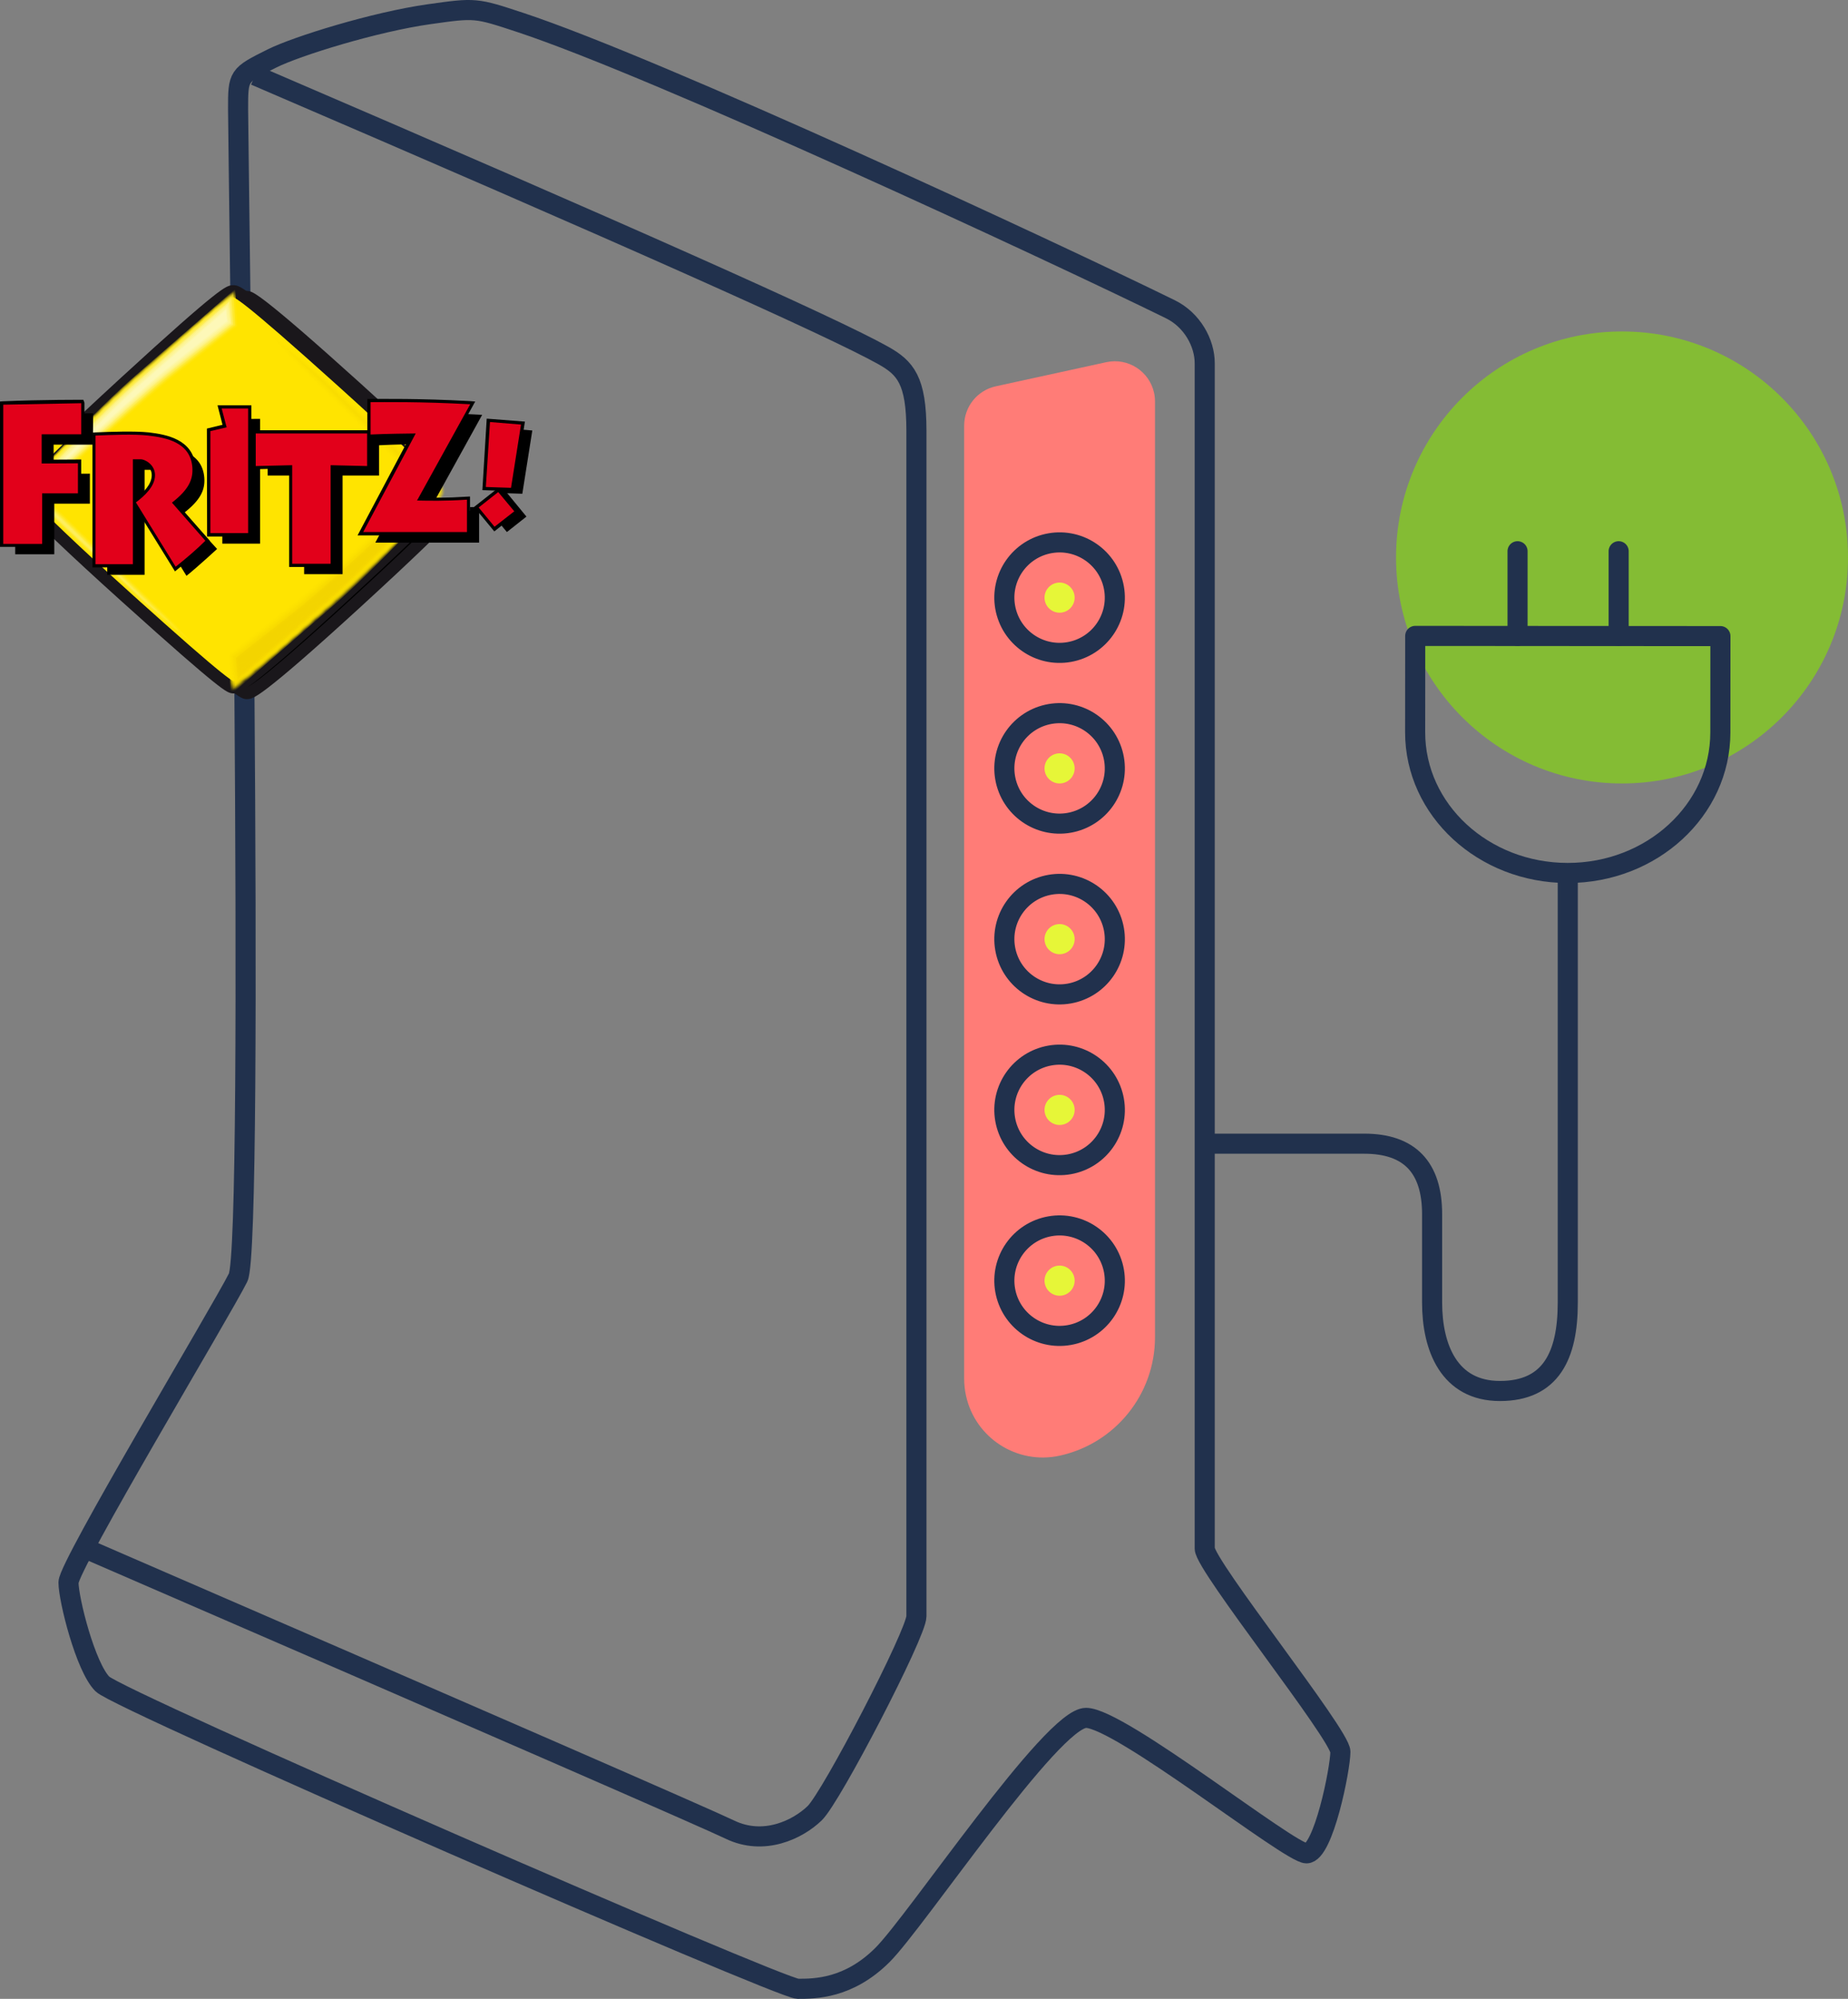 <?xml version="1.0" encoding="UTF-8"?>
<svg width="184px" height="198.999px" viewBox="0 0 184 198.999" version="1.1" xmlns="http://www.w3.org/2000/svg" xmlns:xlink="http://www.w3.org/1999/xlink">
  <rect x="0" y="0" width="184" height="198.999" fill="#808080" stroke="none"/>
  <title>Illu-Router-5G-PDP--mobile</title>
  <defs>
    <path d="M21.313,0 C21.318,0.002 21.323,0.005 21.329,0.007 L21.349,0.017 C21.47,0.077 21.779,0.254 22.504,0.799 L22.636,0.899 C24.003,1.938 26.708,4.17 32.012,8.973 C37.79,14.186 40.347,16.839 41.551,18.159 L41.587,18.199 L41.544,20.642 C40.29,21.968 37.74,24.623 32.076,29.825 C24.2,37.05 22.033,38.465 21.49,38.736 L21.457,38.752 C21.42,38.769 21.393,38.78 21.373,38.787 L21.357,38.792 L21.344,38.796 L21.344,38.796 L21.335,38.798 L21.29,38.798 C21.29,38.798 20.91,38.518 20.528,38.234 L20.414,38.149 C20.149,37.951 19.901,37.764 19.8,37.682 C17.94,36.208 14.958,33.616 10.894,29.951 C7.383,26.787 5.003,24.557 3.388,22.989 L3.133,22.74 C0.605,20.271 0.106,19.558 0,19.378 C0.065,19.314 0.606,18.682 1.384,17.883 C1.904,17.345 2.538,16.711 3.285,15.981 L3.512,15.759 C5.32,14.001 7.746,11.72 10.765,8.952 C19.476,0.948 21.074,0.085 21.313,0 Z" id="path-1"></path>
    <path d="M21.313,0 C21.318,0.002 21.323,0.005 21.329,0.007 L21.349,0.017 C21.47,0.077 21.779,0.254 22.504,0.799 L22.636,0.899 C24.003,1.938 26.708,4.17 32.012,8.973 C37.79,14.186 40.347,16.839 41.551,18.159 L41.587,18.199 L41.544,20.642 C40.29,21.968 37.74,24.623 32.076,29.825 C24.2,37.05 22.033,38.465 21.49,38.736 L21.457,38.752 C21.42,38.769 21.393,38.78 21.373,38.787 L21.357,38.792 L21.344,38.796 L21.344,38.796 L21.335,38.798 L21.29,38.798 C21.29,38.798 20.91,38.518 20.528,38.234 L20.414,38.149 C20.149,37.951 19.901,37.764 19.8,37.682 C17.94,36.208 14.958,33.616 10.894,29.951 C7.383,26.787 5.003,24.557 3.388,22.989 L3.133,22.74 C0.605,20.271 0.106,19.558 0,19.378 C0.065,19.314 0.606,18.682 1.384,17.883 C1.904,17.345 2.538,16.711 3.285,15.981 L3.512,15.759 C5.32,14.001 7.746,11.72 10.765,8.952 C19.476,0.948 21.074,0.085 21.313,0 Z" id="path-3"></path>
  </defs>
  <g id="DSL-|-neuer-Tarif-(2306)" stroke="none" stroke-width="1" fill="none" fill-rule="evenodd">
    <g id="fnInternet-PDP-5G--Mobile" transform="translate(-90.052, -212.001)">
      <g id="Produkt" transform="translate(16.052, 105)">
        <g transform="translate(58, 106)" id="Illu-Router-5G-PDP--mobile">
          <circle id="Oval" fill="#84BC34" cx="177.5" cy="56.5" r="22.5"></circle>
          <g id="Illustration-/-Router-3" transform="translate(2, 2)">
            <g id="Group" transform="translate(20.82, 0)">
              <g id="Stecker" transform="translate(113.82, 53.881)" stroke="#21314D" stroke-width="2">
                <path d="M35.445,32.03 L35.445,32.03 C27.054,32.024 20.256,25.753 20.262,18.021 L20.27,8.429 L50.656,8.449 L50.65,18.041 C50.644,25.773 43.835,32.035 35.445,32.03 Z" id="Stroke-1" stroke-linecap="square" stroke-linejoin="round"></path>
                <line x1="40.525" y1="0" x2="40.525" y2="8.429" id="Stroke-3" stroke-linecap="round"></line>
                <line x1="30.458" y1="0" x2="30.458" y2="8.429" id="Stroke-5" stroke-linecap="round"></line>
                <path d="M35.459,32.603 L35.459,74.81 C35.459,80.086 33.77,83.603 28.705,83.603 C23.639,83.603 21.951,79.263 21.951,74.81 L21.951,66.017 C21.951,61.327 19.699,58.982 15.197,58.982 C10.694,58.982 8.443,58.982 8.443,58.982 L0,58.982" id="Stroke-7" stroke-linecap="round"></path>
              </g>
              <path d="M92.327,37.461 L103.327,35.06 C105.485,34.588 107.617,35.956 108.088,38.114 C108.149,38.395 108.18,38.681 108.18,38.968 L108.18,132.128 C108.18,137.805 104.226,142.715 98.68,143.926 C94.456,144.848 90.283,142.171 89.361,137.946 C89.241,137.398 89.18,136.838 89.18,136.276 L89.18,41.369 C89.18,39.489 90.49,37.862 92.327,37.461 Z" id="Rectangle" fill="#FF7C77"></path>
              <path d="M16.885,9.879 C16.885,13.25 18.574,122.826 16.885,126.197 C15.197,129.569 0,154.856 0,156.541 C0,158.227 1.689,164.97 3.377,166.656 C5.066,168.342 70.918,197 72.607,197 C74.295,197 77.672,197 81.049,193.628 C84.426,190.257 97.934,170.028 101.311,170.028 C104.689,170.028 121.574,183.514 123.262,183.514 C124.951,183.514 126.639,175.085 126.639,173.399 C126.639,171.713 113.131,154.856 113.131,153.17 C113.131,151.642 113.131,54.819 113.131,35.165 C113.131,33.139 111.881,30.854 109.709,29.788 C97.851,23.971 58.621,5.742 45.002,1.243 C40.525,-0.236 40.525,-0.236 35.886,0.419 C30.488,1.181 22.714,3.597 20.262,4.821 C16.885,6.507 16.885,6.507 16.885,9.879 Z" id="Path-3" stroke="#21314D" stroke-width="2"></path>
              <path d="M18.574,6.507 C55.193,22.239 76.045,31.534 81.129,34.392 C83.327,35.628 84.426,36.851 84.426,41.908 C84.426,61.632 84.426,158.379 84.426,159.913 C84.426,161.599 75.984,177.888 74.295,179.52 C72.607,181.152 69.23,182.784 65.852,181.152 C63.601,180.064 42.213,170.736 1.689,153.17" id="Path-4" stroke="#21314D" stroke-width="2"></path>
              <g id="Group-2" transform="translate(93.18, 53)" stroke="#21314D" stroke-width="2">
                <path d="M6.455,10.916 C9.446,10.388 11.443,7.536 10.916,4.545 C10.388,1.554 7.536,-0.443 4.545,0.084 C1.554,0.612 -0.443,3.464 0.084,6.455 C0.612,9.446 3.464,11.443 6.455,10.916 Z" id="Oval"></path>
              </g>
              <path d="M98.941,76.977 C99.756,76.833 100.301,76.055 100.157,75.24 C100.013,74.424 99.236,73.879 98.42,74.023 C97.604,74.167 97.06,74.945 97.203,75.76 C97.347,76.576 98.125,77.121 98.941,76.977 Z" id="Oval" fill="#E6F638"></path>
              <g id="Group-2" transform="translate(93.18, 70)">
                <path d="M6.455,10.916 C9.446,10.388 11.443,7.536 10.916,4.545 C10.388,1.554 7.536,-0.443 4.545,0.084 C1.554,0.612 -0.443,3.464 0.084,6.455 C0.612,9.446 3.464,11.443 6.455,10.916 Z" id="Oval" stroke="#21314D" stroke-width="2"></path>
                <path d="M5.76,23.977 C6.576,23.833 7.121,23.055 6.977,22.24 C6.833,21.424 6.055,20.879 5.24,21.023 C4.424,21.167 3.879,21.945 4.023,22.76 C4.167,23.576 4.945,24.121 5.76,23.977 Z" id="Oval" fill="#E6F638"></path>
              </g>
              <g id="Group-2" transform="translate(93.18, 87)">
                <path d="M6.455,10.916 C9.446,10.388 11.443,7.536 10.916,4.545 C10.388,1.554 7.536,-0.443 4.545,0.084 C1.554,0.612 -0.443,3.464 0.084,6.455 C0.612,9.446 3.464,11.443 6.455,10.916 Z" id="Oval" stroke="#21314D" stroke-width="2"></path>
                <path d="M5.76,23.977 C6.576,23.833 7.121,23.055 6.977,22.24 C6.833,21.424 6.055,20.879 5.24,21.023 C4.424,21.167 3.879,21.945 4.023,22.76 C4.167,23.576 4.945,24.121 5.76,23.977 Z" id="Oval" fill="#E6F638"></path>
              </g>
              <g id="Group-2" transform="translate(93.18, 104)">
                <path d="M6.455,10.916 C9.446,10.388 11.443,7.536 10.916,4.545 C10.388,1.554 7.536,-0.443 4.545,0.084 C1.554,0.612 -0.443,3.464 0.084,6.455 C0.612,9.446 3.464,11.443 6.455,10.916 Z" id="Oval" stroke="#21314D" stroke-width="2"></path>
                <path d="M5.76,23.977 C6.576,23.833 7.121,23.055 6.977,22.24 C6.833,21.424 6.055,20.879 5.24,21.023 C4.424,21.167 3.879,21.945 4.023,22.76 C4.167,23.576 4.945,24.121 5.76,23.977 Z" id="Oval" fill="#E6F638"></path>
              </g>
              <g id="Group-2" transform="translate(93.18, 57)">
                <path d="M6.455,74.916 C9.446,74.388 11.443,71.536 10.916,68.545 C10.388,65.554 7.536,63.557 4.545,64.084 C1.554,64.612 -0.443,67.464 0.084,70.455 C0.612,73.446 3.464,75.443 6.455,74.916 Z" id="Oval" stroke="#21314D" stroke-width="2"></path>
                <path d="M5.76,2.977 C6.576,2.833 7.121,2.055 6.977,1.24 C6.833,0.424 6.055,-0.121 5.24,0.023 C4.424,0.167 3.879,0.945 4.023,1.76 C4.167,2.576 4.945,3.121 5.76,2.977 Z" id="Oval" fill="#E6F638"></path>
              </g>
            </g>
            <g id="AVM_Logo_FRITZ_RGB" transform="translate(14, 28)">
              <g id="Group-4" transform="translate(2.939, 0.568)">
                <path d="M38.951,20.621 L41.004,16.999 C39.448,15.419 36.876,12.954 32.553,9.057 C22.481,-0.041 21.875,0 21.638,0 C21.377,0 20.902,-0.167 10.873,9.037 C-0.388,19.378 0.002,19.715 0.002,19.715 C0.002,19.715 -0.345,20.284 11.002,30.5 C21.184,39.683 21.377,39.431 21.659,39.431 C21.941,39.431 22.545,39.578 32.596,30.374 C38.021,25.402 40.722,22.748 42.042,21.338 L38.951,20.621 Z" id="Fill-1" fill="#000000"></path>
                <path d="M38.951,20.621 L41.004,16.999 C39.448,15.419 36.876,12.954 32.553,9.057 C22.481,-0.041 21.875,0 21.638,0 C21.377,0 20.902,-0.167 10.873,9.037 C-0.388,19.378 0.002,19.715 0.002,19.715 C0.002,19.715 -0.345,20.284 11.002,30.5 C21.184,39.683 21.377,39.431 21.659,39.431 C21.941,39.431 22.545,39.578 32.596,30.374 C38.021,25.402 40.722,22.748 42.042,21.338 L38.951,20.621 Z" id="Stroke-3" stroke="#1A171B" stroke-width="1.212"></path>
              </g>
              <path d="M41.89,21.189 L43.64,18.072 C42.322,16.64 39.62,13.986 34.151,9.057 C24.144,0.042 23.604,0 23.236,0 C22.869,0 22.523,-0.19 12.473,9.037 C1.212,19.378 1.6,19.715 1.6,19.715 C1.6,19.715 1.254,20.283 12.602,30.499 C22.718,39.62 22.956,39.43 23.259,39.43 C23.56,39.43 24.144,39.578 34.195,30.373 C39.361,25.633 42.041,23.001 43.424,21.547 L41.89,21.189 Z" id="Fill-5" fill="#FFE400"></path>
              <path d="M41.89,21.189 L43.64,18.072 C42.322,16.64 39.62,13.986 34.151,9.057 C24.144,0.042 23.604,0 23.236,0 C22.869,0 22.523,-0.19 12.473,9.037 C1.212,19.378 1.6,19.715 1.6,19.715 C1.6,19.715 1.254,20.283 12.602,30.499 C22.718,39.62 22.956,39.43 23.259,39.43 C23.56,39.43 24.144,39.578 34.195,30.373 C39.361,25.633 42.041,23.001 43.424,21.547 L41.89,21.189 Z" id="Stroke-6" stroke="#1A171B" stroke-width="1.212" stroke-linejoin="bevel"></path>
              <g id="Group-19" transform="translate(1.945, 0.316)">
                <mask id="mask-2" fill="white">
                  <use xlink:href="#path-1"></use>
                </mask>
                <g id="Clip-9"></g>
                <path d="M16.471,33.932 C16.471,33.932 16.493,33.953 16.514,33.953 C16.471,33.932 16.427,33.869 15.433,32.774 L15.369,32.71 L14.613,31.952 L4.107,21.695 L2.4,20.031 L2.335,19.925 C2.335,19.905 2.378,19.756 2.378,19.756 C2.443,19.694 10.57,12.048 15.045,8.361 C15.045,8.361 21.551,3.244 21.659,3.139 C21.659,3.116 21.464,-0.4 21.464,-0.527 C21.356,-0.442 11.521,8.109 11.521,8.109 C7.868,11.248 0.93,18.641 0.648,18.914 C0.498,19.062 0.411,19.252 0.411,19.463 C0.411,19.673 0.498,19.862 0.671,20.01 L0.714,20.051 C2.941,22.116 8.43,27.213 11.37,29.972 C12.428,30.963 12.818,31.279 13.208,31.574 L14.958,32.964 C14.958,32.964 16.319,33.974 16.859,34.374 C16.687,34.184 16.471,33.932 16.471,33.932 Z" id="Fill-8" fill="#FFE50C" mask="url(#mask-2)"></path>
                <path d="M15.261,32.795 L14.526,32.037 L4.021,21.779 L2.314,20.115 L2.227,19.989 C2.227,19.946 2.248,19.736 2.248,19.736 C2.27,19.694 10.246,12.153 14.937,8.277 C14.937,8.277 21.399,3.201 21.507,3.096 C21.507,3.075 21.313,-0.126 21.313,-0.254 C21.205,-0.169 11.587,8.194 11.587,8.194 C8.042,11.226 1.428,18.304 0.714,18.998 C0.584,19.124 0.498,19.293 0.498,19.463 C0.498,19.63 0.563,19.799 0.714,19.925 L0.757,19.967 C2.941,22.011 8.387,27.045 11.413,29.889 C12.473,30.878 12.861,31.194 13.229,31.489 C13.229,31.489 13.208,31.489 13.185,31.489 C13.229,31.489 13.401,31.636 14.806,32.753 C14.806,32.753 14.98,32.879 14.98,32.9 C14.98,32.9 15.779,33.49 15.952,33.616 C15.736,33.3 15.261,32.795 15.261,32.795 Z" id="Fill-10" fill="#FFE71C" mask="url(#mask-2)"></path>
                <path d="M15.196,32.838 C15.196,32.838 15.196,32.858 15.196,32.838 L14.46,32.1 L3.956,21.842 L2.248,20.178 L2.161,20.031 C2.161,20.031 2.161,20.01 2.161,19.989 L2.184,19.715 C2.227,19.609 10.332,11.963 14.914,8.194 C14.914,8.194 21.335,3.139 21.464,3.033 C21.464,3.011 21.269,0.062 21.269,-0.064 C21.161,0.021 11.695,8.256 11.695,8.256 C8.15,11.29 1.557,18.366 0.843,19.062 C0.735,19.167 0.671,19.314 0.671,19.463 C0.671,19.609 0.735,19.756 0.843,19.841 L0.887,19.884 C3.091,21.926 8.516,26.961 11.543,29.804 C12.581,30.794 12.969,31.089 13.358,31.405 C13.358,31.405 15.109,32.795 15.13,32.815 C15.13,32.815 15.174,32.838 15.304,32.943 C15.238,32.9 15.196,32.838 15.196,32.838 Z" id="Fill-11" fill="#FEE92F" mask="url(#mask-2)"></path>
                <path d="M3.869,21.906 L2.161,20.241 L2.053,20.072 L2.032,20.031 L2.032,19.989 L2.053,19.715 C2.097,19.609 10.203,11.942 14.806,8.13 C14.806,8.13 21.205,3.096 21.313,3.011 C21.313,2.99 21.118,0.295 21.118,0.168 C21.01,0.252 11.716,8.341 11.716,8.341 C8.192,11.353 1.578,18.451 0.865,19.147 C0.757,19.23 0.714,19.357 0.714,19.463 C0.714,19.589 0.757,19.694 0.865,19.778 L0.909,19.82 C3.091,21.842 8.495,26.855 11.564,29.74 C12.602,30.731 12.992,31.025 13.358,31.32 C13.358,31.32 13.769,31.636 14.115,31.911 C13.229,31.025 9.792,27.677 3.869,21.906 Z" id="Fill-12" fill="#FEEC45" mask="url(#mask-2)"></path>
                <path d="M2.097,20.305 L1.968,20.115 L1.945,20.051 L1.945,20.01 C1.945,19.989 1.968,19.715 1.968,19.715 C2.011,19.609 10.116,11.901 14.763,8.066 C14.763,8.066 21.118,3.075 21.248,2.97 C21.248,2.949 21.053,0.506 21.053,0.378 C20.945,0.463 11.803,8.425 11.803,8.425 C8.3,11.416 1.665,18.535 0.951,19.23 C0.865,19.293 0.822,19.399 0.822,19.483 C0.822,19.568 0.865,19.673 0.951,19.736 L0.995,19.778 C2.702,21.358 8.474,26.729 11.651,29.699 C11.996,30.036 12.278,30.288 12.494,30.478 C11.305,29.278 2.097,20.305 2.097,20.305 Z" id="Fill-13" fill="#FEEE5C" mask="url(#mask-2)"></path>
                <path d="M2.011,20.388 L1.989,20.367 L1.881,20.2 L1.837,20.115 L1.816,20.031 C1.816,20.01 1.837,19.715 1.837,19.715 C1.86,19.609 9.987,11.837 14.677,7.983 C14.677,7.983 20.989,3.011 21.118,2.928 C21.118,2.906 20.924,0.779 20.924,0.653 C20.815,0.737 11.888,8.51 11.888,8.51 C8.408,11.479 1.752,18.598 1.038,19.293 C0.973,19.335 0.951,19.399 0.951,19.463 C0.951,19.525 0.973,19.589 1.038,19.63 C1.038,19.63 3.589,21.99 4.971,23.295 C3.566,21.906 2.011,20.388 2.011,20.388 Z" id="Fill-14" fill="#FEF073" mask="url(#mask-2)"></path>
                <path d="M1.816,20.221 L1.773,20.115 L1.752,20.01 C1.752,19.989 1.773,19.673 1.773,19.673 C1.795,19.568 9.943,11.775 14.634,7.899 C14.634,7.899 20.924,2.949 21.053,2.864 C21.053,2.844 20.858,0.884 20.858,0.758 C20.75,0.843 11.932,8.531 11.932,8.531 C8.452,11.5 1.816,18.62 1.081,19.314 C1.038,19.357 1.017,19.399 1.017,19.44 C1.017,19.483 1.038,19.525 1.081,19.568 C1.081,19.568 1.621,20.072 1.903,20.326 C1.86,20.283 1.816,20.221 1.816,20.221 Z" id="Fill-15" fill="#FEF389" mask="url(#mask-2)"></path>
                <path d="M1.644,19.673 C1.665,19.568 9.813,11.711 14.547,7.814 C14.547,7.814 20.794,2.906 20.924,2.801 C20.924,2.78 20.902,2.379 20.902,2.379 C20.902,2.379 20.75,1.305 20.729,1.032 C20.621,1.115 12.019,8.615 12.019,8.615 C9.317,10.91 4.67,15.777 2.443,18.114 L1.189,19.399 L1.189,19.378 C1.189,19.378 1.167,19.42 1.146,19.463 C1.146,19.483 1.167,19.504 1.167,19.504 C1.167,19.504 1.167,19.504 1.146,19.504 C1.189,19.525 1.297,19.63 1.621,19.925 C1.644,19.841 1.644,19.673 1.644,19.673 Z" id="Fill-16" fill="#FDF59C" mask="url(#mask-2)"></path>
                <path d="M12.127,8.741 C9.446,11.037 4.799,15.882 2.551,18.22 C2.551,18.22 1.47,19.335 1.341,19.463 C1.362,19.483 1.47,19.589 1.513,19.609 C2.053,19.041 9.857,11.5 14.439,7.709 L14.547,7.624 C14.547,7.624 20.578,2.885 20.75,2.738 C20.75,2.717 20.707,2.401 20.707,2.401 C20.707,2.401 20.621,1.58 20.599,1.369 C20.513,1.431 12.127,8.741 12.127,8.741 Z" id="Fill-17" fill="#FDF7AC" mask="url(#mask-2)"></path>
                <path d="M12.212,8.826 C9.533,11.12 4.886,15.965 2.659,18.282 C2.659,18.304 2.617,18.325 2.551,18.409 C2.551,18.409 2.356,18.62 2.206,18.767 C4.367,16.661 10.506,10.805 14.374,7.603 L14.482,7.519 L14.482,7.54 C14.505,7.498 14.569,7.434 15.088,7.035 C15.088,7.035 20.621,2.674 20.642,2.654 C20.642,2.633 20.621,2.379 20.621,2.379 C20.621,2.379 20.534,1.642 20.534,1.58 C20.405,1.685 12.212,8.826 12.212,8.826 Z" id="Fill-18" fill="#FDF8B8" mask="url(#mask-2)"></path>
              </g>
              <g id="Group-31" transform="translate(1.945, 0.316)">
                <mask id="mask-4" fill="white">
                  <use xlink:href="#path-3"></use>
                </mask>
                <g id="Clip-21"></g>
                <path d="M24.922,3.917 L26.003,5.181 L27.126,6.403 L27.883,7.161 C31.882,11.058 40.01,19.019 40.095,19.083 C40.118,19.104 40.139,19.124 40.139,19.147 C40.139,19.167 40.118,19.188 40.118,19.209 C39.771,19.525 31.818,27.002 27.495,30.583 L20.837,35.828 L21.032,39.83 L31.191,31.004 C34.908,27.824 41.998,20.241 42.063,20.178 C42.235,20.031 42.343,19.799 42.343,19.546 C42.343,19.293 42.235,19.083 42.063,18.914 L42.019,18.872 C40.788,17.735 34.541,11.921 31.364,8.952 C30.283,7.94 29.894,7.624 29.504,7.308 L27.775,5.918 L24.922,3.917 Z" id="Fill-20" fill="#FEE300" mask="url(#mask-4)"></path>
                <path d="M26.111,5.117 C26.111,5.117 26.09,5.097 26.068,5.097 C26.111,5.117 26.154,5.181 27.149,6.276 L27.213,6.34 L27.97,7.098 L38.474,17.356 L40.182,19.019 L40.247,19.124 C40.247,19.147 40.203,19.293 40.203,19.293 C40.139,19.357 32.012,27.002 27.559,30.688 C27.559,30.688 21.053,35.807 20.945,35.913 C20.945,35.933 21.14,39.45 21.14,39.578 C21.248,39.493 31.082,30.942 31.082,30.942 C34.736,27.803 41.674,20.41 41.955,20.136 C42.106,19.989 42.193,19.799 42.193,19.589 C42.193,19.378 42.106,19.188 41.932,19.041 L41.89,18.998 C39.663,16.935 34.174,11.837 31.233,9.078 C30.175,8.088 29.786,7.773 29.396,7.477 L27.645,6.088 C27.645,6.088 26.285,5.076 25.744,4.675 C25.895,4.865 26.111,5.117 26.111,5.117 Z" id="Fill-22" fill="#FDE200" mask="url(#mask-4)"></path>
                <path d="M27.321,6.255 L28.056,7.013 L38.561,17.272 L40.269,18.936 L40.355,19.062 C40.355,19.104 40.334,19.314 40.334,19.314 C40.311,19.357 32.337,26.897 27.645,30.773 C27.645,30.773 21.182,35.849 21.074,35.954 C21.074,35.975 21.269,39.177 21.269,39.303 C21.377,39.219 30.996,30.857 30.996,30.857 C34.541,27.824 41.155,20.747 41.868,20.051 C41.998,19.925 42.085,19.756 42.085,19.589 C42.085,19.42 42.019,19.252 41.868,19.124 L41.824,19.083 C39.642,17.04 34.195,12.006 31.169,9.162 C30.11,8.172 29.72,7.856 29.353,7.562 C29.353,7.562 29.375,7.562 29.396,7.562 C29.353,7.562 29.18,7.414 27.775,6.298 C27.775,6.298 27.603,6.171 27.603,6.15 C27.603,6.15 26.802,5.561 26.63,5.433 C26.868,5.749 27.321,6.255 27.321,6.255 Z" id="Fill-23" fill="#FCE000" mask="url(#mask-4)"></path>
                <path d="M28.164,6.93 L38.669,17.187 L40.377,18.851 L40.485,18.998 L40.506,19.062 L40.485,19.335 C40.442,19.44 32.337,27.087 27.754,30.878 C27.754,30.878 21.335,35.913 21.226,36.018 C21.226,36.039 21.421,38.903 21.421,39.029 C21.529,38.946 30.932,30.752 30.932,30.752 C34.475,27.719 41.068,20.642 41.782,19.946 C41.89,19.841 41.955,19.715 41.955,19.589 C41.955,19.44 41.89,19.314 41.782,19.23 L41.739,19.188 C39.555,17.146 34.109,12.111 31.082,9.268 C30.044,8.277 29.656,7.983 29.267,7.667 C29.267,7.667 27.906,6.571 27.667,6.381 C27.862,6.614 28.164,6.93 28.164,6.93 Z" id="Fill-24" fill="#FADE00" mask="url(#mask-4)"></path>
                <path d="M40.463,18.767 L40.593,18.936 L40.614,18.998 C40.614,19.019 40.614,19.041 40.614,19.041 L40.593,19.335 C40.55,19.44 32.445,27.128 27.819,30.963 C27.819,30.963 21.443,35.975 21.335,36.059 C21.335,36.08 21.529,38.608 21.529,38.735 C21.637,38.651 30.824,30.647 30.824,30.647 C34.325,27.655 40.96,20.536 41.674,19.841 C41.76,19.756 41.803,19.651 41.803,19.568 C41.803,19.463 41.76,19.357 41.674,19.293 L41.631,19.252 C39.447,17.229 34.022,12.196 30.974,9.33 C30.131,8.531 29.72,8.194 29.396,7.919 C30.218,8.762 40.463,18.767 40.463,18.767 Z" id="Fill-25" fill="#F9DC00" mask="url(#mask-4)"></path>
                <path d="M40.55,18.682 L40.572,18.703 L40.68,18.872 L40.722,18.957 L40.744,19.041 L40.722,19.357 C40.701,19.463 32.574,27.213 27.906,31.068 C27.906,31.068 21.572,36.039 21.464,36.144 C21.464,36.165 21.659,38.376 21.659,38.482 C21.767,38.397 30.737,30.583 30.737,30.583 C34.238,27.593 40.874,20.494 41.587,19.799 C41.652,19.736 41.695,19.673 41.695,19.609 C41.695,19.546 41.674,19.483 41.608,19.42 C41.608,19.42 37.74,15.818 35.772,14.007 C37.675,15.882 40.55,18.682 40.55,18.682 Z" id="Fill-26" fill="#F8DA00" mask="url(#mask-4)"></path>
                <path d="M40.593,18.641 L40.614,18.682 C40.636,18.703 40.658,18.746 40.744,18.872 L40.788,18.978 L40.809,19.062 L40.788,19.378 C40.766,19.483 32.617,27.256 27.948,31.13 C27.948,31.13 21.637,36.08 21.529,36.185 C21.529,36.208 21.723,38.25 21.723,38.376 C21.831,38.292 30.693,30.562 30.693,30.562 C34.174,27.593 40.809,20.473 41.544,19.778 C41.587,19.736 41.631,19.673 41.631,19.63 C41.631,19.589 41.608,19.525 41.566,19.483 C41.566,19.483 40.095,18.135 39.512,17.588 C40.01,18.071 40.593,18.641 40.593,18.641 Z" id="Fill-27" fill="#F6D800" mask="url(#mask-4)"></path>
                <path d="M40.852,18.914 L40.874,19.019 C40.874,19.041 40.852,19.357 40.852,19.357 C40.83,19.463 32.682,27.277 27.97,31.153 C27.97,31.153 21.68,36.08 21.572,36.185 C21.572,36.208 21.767,38.081 21.767,38.209 C21.875,38.124 30.65,30.478 30.65,30.478 C34.109,27.508 40.766,20.388 41.5,19.694 C41.544,19.651 41.566,19.609 41.566,19.589 C41.566,19.546 41.544,19.525 41.523,19.483 C41.523,19.483 41.047,19.041 40.852,18.872 C40.83,18.893 40.852,18.914 40.852,18.914 Z" id="Fill-28" fill="#F5D600" mask="url(#mask-4)"></path>
                <path d="M40.917,19.357 C40.896,19.463 32.746,27.297 28.014,31.194 C27.948,31.236 21.854,36.039 21.637,36.208 C21.637,36.228 21.68,36.629 21.68,36.629 C21.68,36.629 21.809,37.934 21.831,38.06 C21.939,37.976 30.608,30.436 30.608,30.436 C33.287,28.14 37.956,23.275 40.182,20.937 L41.436,19.651 C41.436,19.651 41.457,19.609 41.479,19.589 C41.479,19.568 41.457,19.525 41.457,19.525 C41.457,19.525 41.091,19.188 40.938,19.041 C40.917,19.124 40.917,19.357 40.917,19.357 Z" id="Fill-29" fill="#F4D500" mask="url(#mask-4)"></path>
                <path d="M41.025,19.378 L41.025,19.399 C41.004,19.483 32.833,27.382 28.099,31.299 C28.078,31.32 28.056,31.341 27.991,31.384 C27.991,31.384 21.788,36.27 21.767,36.291 C21.767,36.313 21.939,37.703 21.939,37.829 C22.047,37.744 30.499,30.372 30.499,30.372 C33.178,28.076 37.826,23.232 40.074,20.894 C40.074,20.915 40.247,20.726 40.247,20.726 C40.269,20.704 41.22,19.736 41.307,19.63 C41.284,19.589 41.112,19.44 41.025,19.357 C41.047,19.357 41.025,19.378 41.025,19.378 Z" id="Fill-30" fill="#F3D400" mask="url(#mask-4)"></path>
              </g>
              <polygon id="Fill-32" fill="#FFE500" points="2.72 14.907 4.726 12.958 6.664 14.853 4.659 16.801"></polygon>
              <polygon id="Fill-33" fill="#FFE500" points="40.311 15.333 40.874 15.333 40.874 13.206 40.311 13.206"></polygon>
              <polygon id="Fill-34" fill="#000000" points="25.895 12.7 25.895 25.128 22.134 25.128 22.134 14.955 23.755 14.575 23.28 12.723"></polygon>
              <path d="M10.699,15.397 C12.256,15.333 14.526,15.228 15.952,15.397 C17.768,15.608 20.146,16.071 20.341,18.557 C20.426,19.736 20.016,20.747 18.308,22.074 C18.308,22.074 20.038,23.907 21.615,25.654 C21.615,25.654 19.648,27.467 18.567,28.33 L14.698,22.074 C15.563,21.421 16.601,20.473 16.601,19.358 C16.601,18.282 15.563,17.778 15.196,17.778 L14.397,17.778 L14.397,28.225 L10.678,28.225 L10.678,15.397 L10.699,15.397 Z" id="Fill-35" fill="#000000"></path>
              <polygon id="Fill-36" fill="#000000" points="30.283 28.161 30.283 18.346 26.651 18.346 26.651 15.186 37.74 15.186 37.74 18.346 34.109 18.346 34.109 28.161"></polygon>
              <path d="M9.273,12.153 L9.252,15.271 L5.34,15.271 L5.34,18.177 L8.949,18.156 L8.949,21.148 L5.404,21.148 L5.404,26.181 L1.513,26.181 L1.513,12.322 C5.404,12.153 9.273,12.153 9.273,12.153 Z" id="Fill-37" fill="#000000"></path>
              <polygon id="Fill-38" fill="#000000" points="49.498 20.073 52.006 20.157 53 13.859 49.909 13.607"></polygon>
              <polygon id="Fill-39" fill="#000000" points="48.374 21.464 50.341 19.905 52.416 22.432 50.47 23.969 48.872 22.053"></polygon>
              <polygon id="Fill-40" fill="#000000" points="25.03 24.413 20.621 24.413 20.599 13.67 22.155 13.291 21.659 11.354 25.03 11.354"></polygon>
              <path d="M28.77,17.63 C28.77,17.63 25.484,17.714 25.505,17.714 L25.138,17.756 L25.138,13.838 L36.876,13.838 L36.876,17.756 L36.486,17.756 L33.265,17.63 L33.265,27.445 L28.792,27.445 L28.792,17.63 L28.77,17.63 Z" id="Fill-41" fill="#000000"></path>
              <path d="M36.637,10.722 L36.768,10.722 C38.042,10.722 41.739,10.658 46.753,10.932 L47.315,10.974 L42.041,20.537 C43.121,20.558 44.526,20.578 46.386,20.452 L46.796,20.431 L46.796,24.307 C46.796,24.307 36.552,24.307 36.378,24.307 L35.6,24.307 L40.809,14.491 C39.686,14.491 38.345,14.491 36.724,14.575 L36.573,14.596 L36.573,10.722 L36.637,10.722 Z" id="Fill-42" fill="#000000"></path>
              <path d="M8.408,11.1 L8.408,14.618 L4.475,14.618 L4.475,16.766 L8.084,16.745 L8.084,20.411 L4.539,20.411 L4.539,25.444 L0,25.444 L0,10.974 L0.303,10.953 C4.194,10.784 8.3,10.805 8.3,10.805" id="Fill-43" fill="#000000"></path>
              <path d="M13.532,20.642 C14.331,19.989 15.109,19.209 15.109,18.304 C15.109,17.44 14.266,17.041 14.007,17.041 L13.532,17.041 L13.532,20.642 Z M14.806,14.049 C16.579,14.259 19.26,14.744 19.476,17.503 C19.561,18.746 19.129,19.8 17.595,21.084 L20.902,24.855 L20.707,25.045 C19.8,25.949 18.783,26.813 17.703,27.655 L17.423,27.888 L13.553,21.631 L13.553,27.488 L9.209,27.488 L9.209,14.07 L9.51,14.049 C11.068,13.986 13.358,13.902 14.806,14.049 Z" id="Fill-44" fill="#000000"></path>
              <polygon id="Fill-45" fill="#000000" points="48.461 12.68 52.265 12.975 51.163 19.905 48.029 19.8"></polygon>
              <path d="M51.682,21.947 L49.671,19.525 L47.185,21.485 L46.796,21.485 L46.796,21.863 C45.024,21.947 43.684,21.906 42.712,21.885 L48.007,12.301 C42.992,12.027 39.361,12.091 36.724,12.153 L36.724,15.376 C39.987,15.207 41.392,15.228 42.604,15.207 L37.372,25.022 L37.61,25.022 C37.783,25.022 47.704,25.022 47.704,25.022 L47.704,22.074 L49.217,23.907 L51.682,21.947 Z" id="Fill-46" fill="#000000"></path>
              <polygon id="Fill-47" fill="#E2001A" points="24.706 11.67 24.706 24.075 20.945 24.075 20.945 13.923 22.566 13.543 22.07 11.67"></polygon>
              <path d="M9.51,14.365 C11.068,14.302 13.337,14.197 14.763,14.365 C16.579,14.575 18.957,15.04 19.152,17.524 C19.237,18.703 18.828,19.715 17.12,21.043 L20.449,24.834 C19.561,25.718 18.546,26.581 17.487,27.424 L13.532,21.02 C14.397,20.368 15.433,19.42 15.433,18.304 C15.433,17.229 14.397,16.725 14.028,16.725 L13.229,16.725 L13.229,27.172 L9.51,27.172 L9.51,14.365 Z" id="Fill-48" fill="#E2001A"></path>
              <polygon id="Fill-49" fill="#E2001A" points="29.094 27.129 29.094 17.314 25.463 17.398 25.463 14.154 36.552 14.154 36.552 17.398 32.92 17.314 32.92 27.129"></polygon>
              <path d="M36.897,14.259 L36.897,11.038 C38.173,11.038 41.803,10.974 46.818,11.248 L41.523,20.832 C42.668,20.853 44.289,20.894 46.494,20.747 L46.494,23.969 C46.494,23.969 36.573,23.969 36.399,23.969 L36.162,23.969 L41.392,14.154 C40.203,14.175 38.777,14.175 36.897,14.259 Z" id="Fill-50" fill="#E2001A"></path>
              <polygon id="Fill-51" fill="#E2001A" points="8.084 13.08 8.084 14.239 4.151 14.239 4.151 17.146 7.76 17.124 7.76 20.116 4.194 20.116 4.194 25.15 0.324 25.15 0.324 11.29 8.084 11.143"></polygon>
              <polygon id="Fill-52" fill="#E2001A" points="48.374 19.484 50.881 19.568 51.875 13.27 48.785 13.016"></polygon>
              <polygon id="Fill-53" fill="#E2001A" points="47.66 21.526 49.606 19.989 51.205 21.906 49.239 23.443"></polygon>
            </g>
          </g>
        </g>
      </g>
    </g>
  </g>
</svg>
